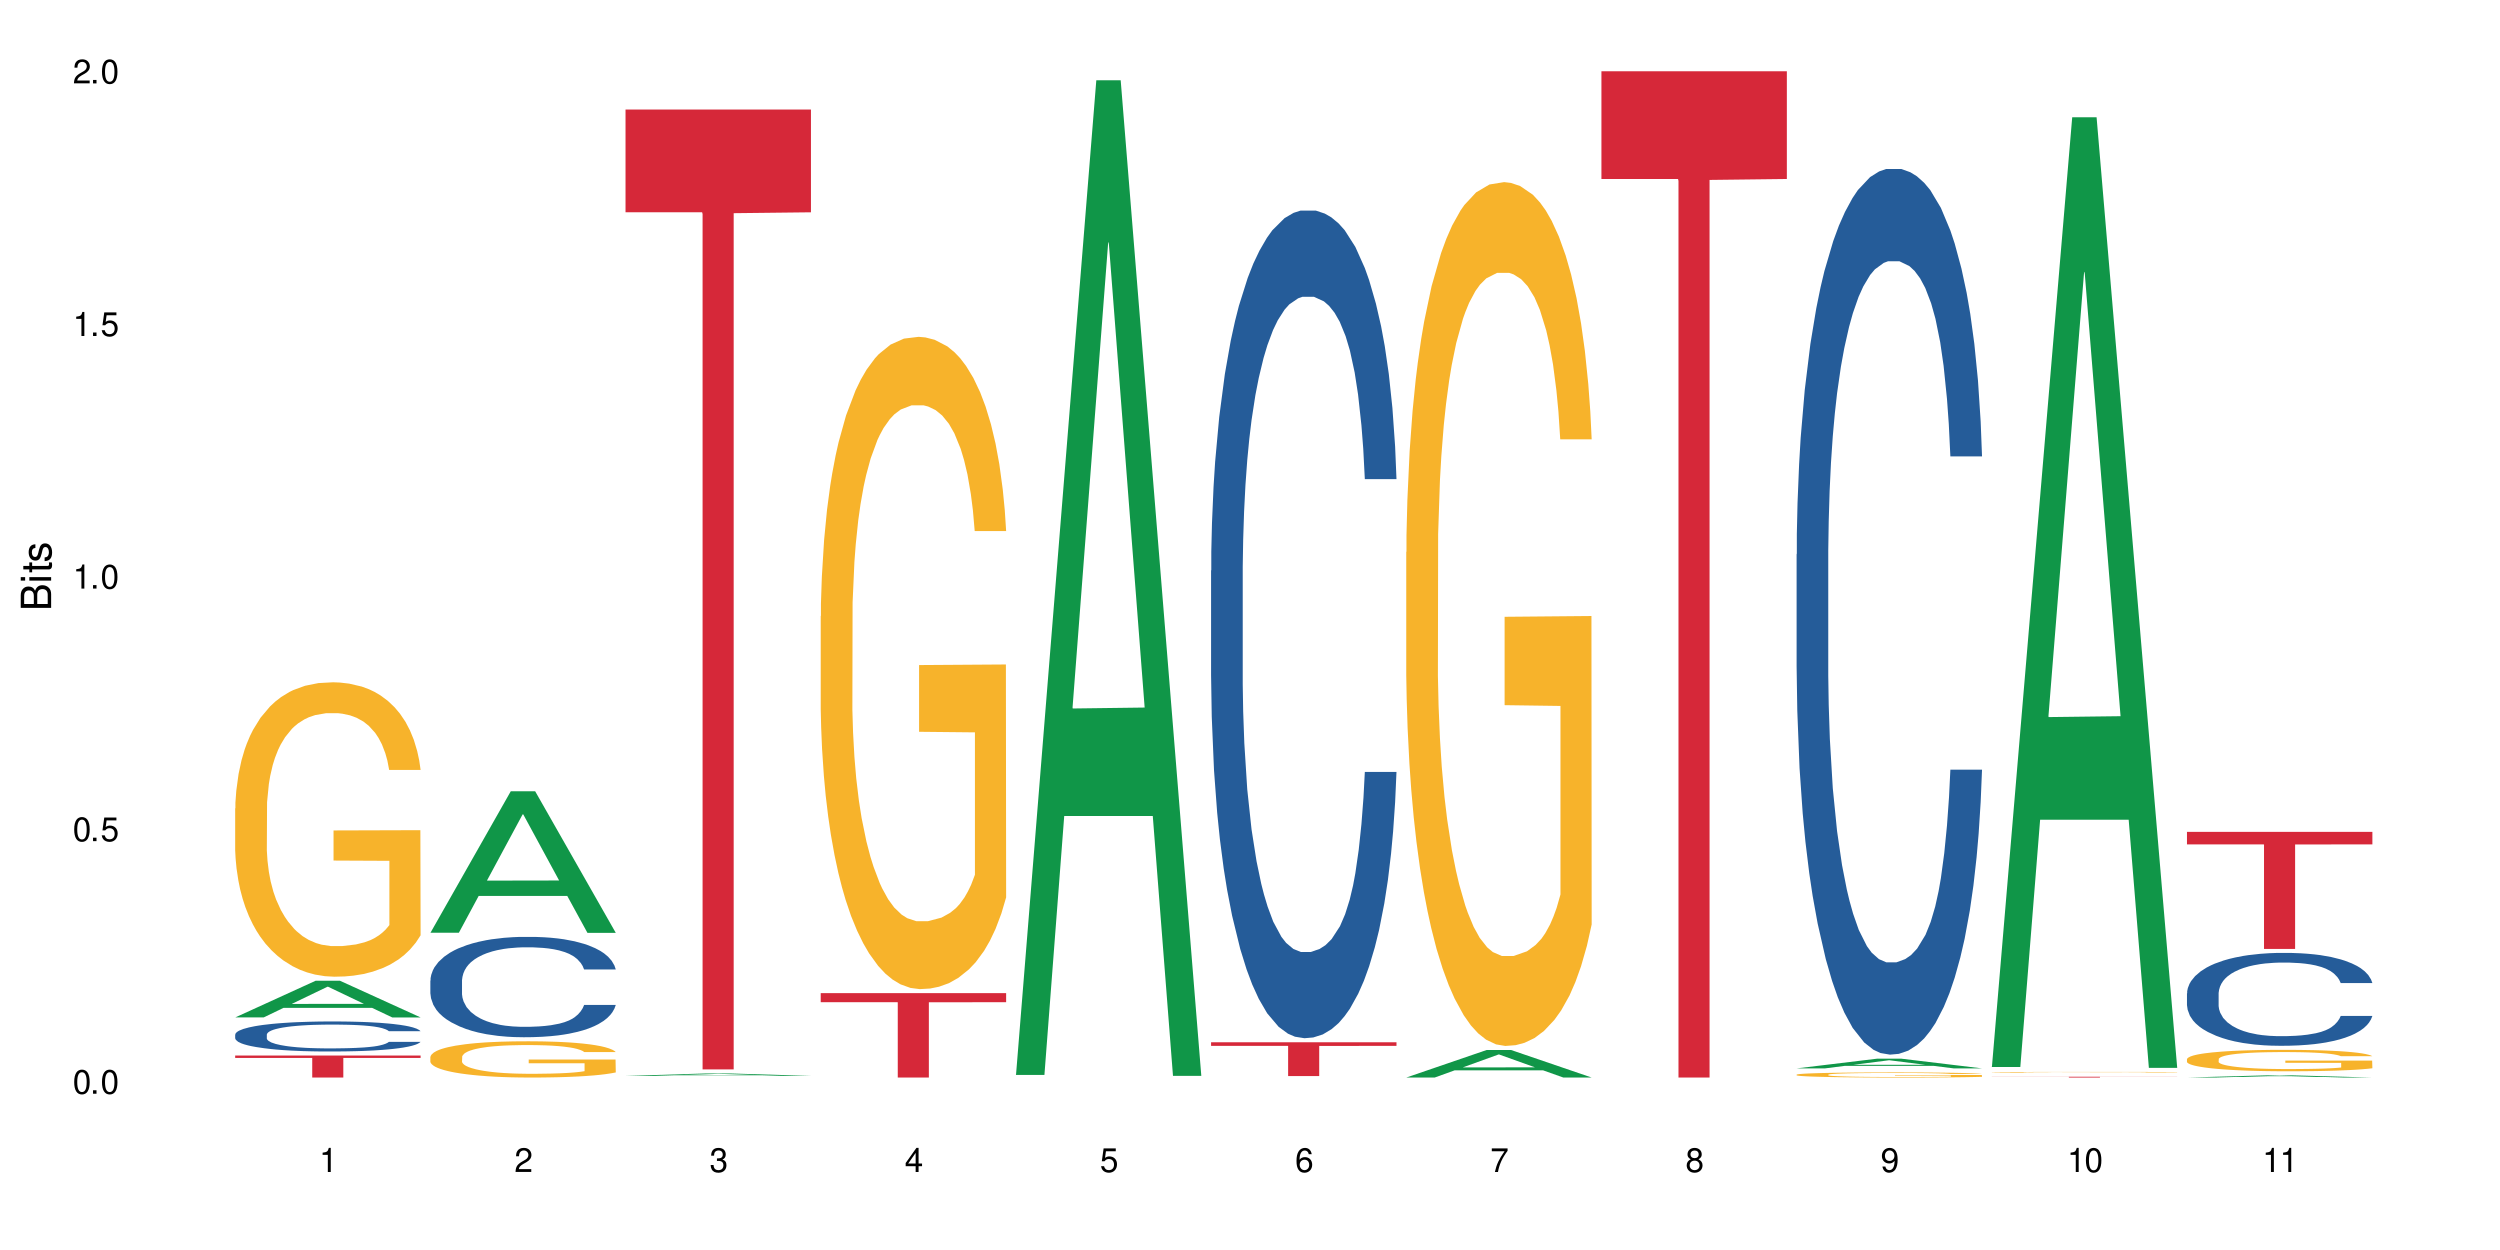 <?xml version="1.0" encoding="UTF-8"?>
<svg xmlns="http://www.w3.org/2000/svg" xmlns:xlink="http://www.w3.org/1999/xlink" width="720" height="360" viewBox="0 0 720 360">
<defs>
<g>
<g id="glyph-0-0">
</g>
<g id="glyph-0-1">
<path d="M 2.641 -6.938 C 2 -6.938 1.422 -6.656 1.078 -6.172 C 0.641 -5.562 0.406 -4.641 0.406 -3.359 C 0.406 -1.016 1.188 0.219 2.641 0.219 C 4.078 0.219 4.859 -1.016 4.859 -3.297 C 4.859 -4.641 4.656 -5.547 4.203 -6.172 C 3.844 -6.656 3.281 -6.938 2.641 -6.938 Z M 2.641 -6.188 C 3.547 -6.188 4 -5.25 4 -3.375 C 4 -1.406 3.562 -0.484 2.625 -0.484 C 1.734 -0.484 1.281 -1.438 1.281 -3.344 C 1.281 -5.25 1.734 -6.188 2.641 -6.188 Z M 2.641 -6.188 "/>
</g>
<g id="glyph-0-2">
<path d="M 1.828 -1 L 0.828 -1 L 0.828 0 L 1.828 0 Z M 1.828 -1 "/>
</g>
<g id="glyph-0-3">
<path d="M 4.562 -6.797 L 1.062 -6.797 L 0.547 -3.094 L 1.328 -3.094 C 1.719 -3.562 2.047 -3.734 2.578 -3.734 C 3.484 -3.734 4.062 -3.109 4.062 -2.094 C 4.062 -1.125 3.484 -0.531 2.578 -0.531 C 1.828 -0.531 1.375 -0.906 1.188 -1.672 L 0.328 -1.672 C 0.453 -1.109 0.547 -0.844 0.75 -0.594 C 1.125 -0.078 1.828 0.219 2.594 0.219 C 3.969 0.219 4.922 -0.781 4.922 -2.219 C 4.922 -3.562 4.031 -4.484 2.719 -4.484 C 2.25 -4.484 1.859 -4.359 1.469 -4.062 L 1.734 -5.969 L 4.562 -5.969 Z M 4.562 -6.797 "/>
</g>
<g id="glyph-0-4">
<path d="M 2.484 -4.938 L 2.484 0 L 3.328 0 L 3.328 -6.938 L 2.766 -6.938 C 2.469 -5.875 2.281 -5.734 0.984 -5.562 L 0.984 -4.938 Z M 2.484 -4.938 "/>
</g>
<g id="glyph-0-5">
<path d="M 4.859 -0.828 L 1.281 -0.828 C 1.359 -1.406 1.672 -1.781 2.5 -2.281 L 3.469 -2.828 C 4.406 -3.344 4.906 -4.062 4.906 -4.906 C 4.906 -5.484 4.672 -6.031 4.266 -6.406 C 3.859 -6.766 3.375 -6.938 2.719 -6.938 C 1.859 -6.938 1.219 -6.625 0.844 -6.031 C 0.609 -5.672 0.5 -5.234 0.484 -4.531 L 1.328 -4.531 C 1.359 -5.016 1.406 -5.281 1.531 -5.516 C 1.75 -5.938 2.188 -6.203 2.703 -6.203 C 3.469 -6.203 4.031 -5.641 4.031 -4.891 C 4.031 -4.344 3.719 -3.859 3.125 -3.516 L 2.234 -3 C 0.812 -2.172 0.406 -1.531 0.328 -0.016 L 4.859 -0.016 Z M 4.859 -0.828 "/>
</g>
<g id="glyph-0-6">
<path d="M 2.125 -3.188 L 2.578 -3.188 C 3.5 -3.188 3.984 -2.766 3.984 -1.922 C 3.984 -1.062 3.469 -0.531 2.594 -0.531 C 1.656 -0.531 1.203 -1 1.156 -2.016 L 0.312 -2.016 C 0.344 -1.453 0.438 -1.094 0.609 -0.781 C 0.953 -0.109 1.625 0.219 2.547 0.219 C 3.953 0.219 4.859 -0.625 4.859 -1.938 C 4.859 -2.828 4.516 -3.297 3.703 -3.594 C 4.344 -3.844 4.656 -4.328 4.656 -5.031 C 4.656 -6.219 3.875 -6.938 2.578 -6.938 C 1.203 -6.938 0.484 -6.172 0.453 -4.703 L 1.297 -4.703 C 1.312 -5.125 1.344 -5.359 1.453 -5.578 C 1.641 -5.969 2.062 -6.203 2.594 -6.203 C 3.344 -6.203 3.797 -5.75 3.797 -5 C 3.797 -4.516 3.609 -4.219 3.25 -4.047 C 3.016 -3.953 2.703 -3.922 2.125 -3.906 Z M 2.125 -3.188 "/>
</g>
<g id="glyph-0-7">
<path d="M 3.141 -1.672 L 3.141 0 L 3.984 0 L 3.984 -1.672 L 4.984 -1.672 L 4.984 -2.438 L 3.984 -2.438 L 3.984 -6.938 L 3.359 -6.938 L 0.266 -2.578 L 0.266 -1.672 Z M 3.141 -2.438 L 1 -2.438 L 3.141 -5.5 Z M 3.141 -2.438 "/>
</g>
<g id="glyph-0-8">
<path d="M 4.781 -5.125 C 4.609 -6.266 3.891 -6.938 2.844 -6.938 C 2.094 -6.938 1.422 -6.578 1.031 -5.953 C 0.594 -5.266 0.406 -4.422 0.406 -3.172 C 0.406 -2 0.578 -1.25 0.984 -0.641 C 1.359 -0.078 1.953 0.219 2.703 0.219 C 3.984 0.219 4.922 -0.75 4.922 -2.094 C 4.922 -3.375 4.062 -4.281 2.844 -4.281 C 2.172 -4.281 1.641 -4.031 1.281 -3.516 C 1.281 -5.234 1.828 -6.188 2.797 -6.188 C 3.391 -6.188 3.797 -5.797 3.938 -5.125 Z M 2.734 -3.531 C 3.547 -3.531 4.062 -2.953 4.062 -2.031 C 4.062 -1.156 3.484 -0.531 2.703 -0.531 C 1.922 -0.531 1.328 -1.188 1.328 -2.078 C 1.328 -2.938 1.906 -3.531 2.734 -3.531 Z M 2.734 -3.531 "/>
</g>
<g id="glyph-0-9">
<path d="M 4.984 -6.797 L 0.438 -6.797 L 0.438 -5.969 L 4.109 -5.969 C 2.5 -3.656 1.828 -2.234 1.328 0 L 2.219 0 C 2.594 -2.172 3.453 -4.047 4.984 -6.094 Z M 4.984 -6.797 "/>
</g>
<g id="glyph-0-10">
<path d="M 3.75 -3.656 C 4.469 -4.094 4.688 -4.438 4.688 -5.078 C 4.688 -6.172 3.844 -6.938 2.641 -6.938 C 1.438 -6.938 0.594 -6.172 0.594 -5.094 C 0.594 -4.438 0.812 -4.094 1.516 -3.656 C 0.734 -3.266 0.359 -2.703 0.359 -1.922 C 0.359 -0.656 1.281 0.219 2.641 0.219 C 3.984 0.219 4.922 -0.656 4.922 -1.922 C 4.922 -2.703 4.531 -3.266 3.75 -3.656 Z M 2.641 -6.188 C 3.359 -6.188 3.812 -5.75 3.812 -5.062 C 3.812 -4.406 3.344 -3.984 2.641 -3.984 C 1.922 -3.984 1.453 -4.406 1.453 -5.078 C 1.453 -5.75 1.922 -6.188 2.641 -6.188 Z M 2.641 -3.266 C 3.484 -3.266 4.062 -2.719 4.062 -1.906 C 4.062 -1.078 3.484 -0.531 2.625 -0.531 C 1.797 -0.531 1.219 -1.094 1.219 -1.906 C 1.219 -2.719 1.781 -3.266 2.641 -3.266 Z M 2.641 -3.266 "/>
</g>
<g id="glyph-0-11">
<path d="M 0.516 -1.578 C 0.672 -0.453 1.406 0.219 2.438 0.219 C 3.188 0.219 3.859 -0.141 4.266 -0.766 C 4.688 -1.453 4.891 -2.297 4.891 -3.547 C 4.891 -4.719 4.703 -5.453 4.312 -6.078 C 3.938 -6.641 3.344 -6.938 2.594 -6.938 C 1.297 -6.938 0.359 -5.969 0.359 -4.625 C 0.359 -3.344 1.234 -2.453 2.453 -2.453 C 3.094 -2.453 3.578 -2.672 4.016 -3.203 C 4 -1.484 3.469 -0.531 2.5 -0.531 C 1.906 -0.531 1.484 -0.906 1.359 -1.578 Z M 2.578 -6.203 C 3.375 -6.203 3.969 -5.531 3.969 -4.641 C 3.969 -3.797 3.391 -3.188 2.547 -3.188 C 1.734 -3.188 1.234 -3.766 1.234 -4.688 C 1.234 -5.562 1.797 -6.203 2.578 -6.203 Z M 2.578 -6.203 "/>
</g>
<g id="glyph-1-0">
</g>
<g id="glyph-1-1">
<path d="M 0 -0.953 L 0 -4.891 C 0 -5.719 -0.234 -6.344 -0.734 -6.797 C -1.188 -7.234 -1.812 -7.469 -2.5 -7.469 C -3.547 -7.469 -4.188 -7 -4.625 -5.875 C -4.984 -6.688 -5.625 -7.094 -6.531 -7.094 C -7.172 -7.094 -7.734 -6.859 -8.141 -6.391 C -8.562 -5.922 -8.75 -5.344 -8.75 -4.5 L -8.75 -0.953 Z M -4.984 -2.062 L -7.766 -2.062 L -7.766 -4.219 C -7.766 -4.844 -7.688 -5.203 -7.453 -5.5 C -7.219 -5.812 -6.859 -5.969 -6.375 -5.969 C -5.891 -5.969 -5.531 -5.812 -5.297 -5.5 C -5.062 -5.203 -4.984 -4.844 -4.984 -4.219 Z M -0.984 -2.062 L -4 -2.062 L -4 -4.781 C -4 -5.766 -3.438 -6.359 -2.484 -6.359 C -1.547 -6.359 -0.984 -5.766 -0.984 -4.781 Z M -0.984 -2.062 "/>
</g>
<g id="glyph-1-2">
<path d="M -6.281 -1.797 L -6.281 -0.797 L 0 -0.797 L 0 -1.797 Z M -8.75 -1.797 L -8.75 -0.797 L -7.484 -0.797 L -7.484 -1.797 Z M -8.75 -1.797 "/>
</g>
<g id="glyph-1-3">
<path d="M -6.281 -3.047 L -6.281 -2.016 L -8.016 -2.016 L -8.016 -1.016 L -6.281 -1.016 L -6.281 -0.172 L -5.469 -0.172 L -5.469 -1.016 L -0.719 -1.016 C -0.078 -1.016 0.281 -1.453 0.281 -2.234 C 0.281 -2.5 0.25 -2.719 0.188 -3.047 L -0.641 -3.047 C -0.609 -2.906 -0.594 -2.766 -0.594 -2.562 C -0.594 -2.141 -0.719 -2.016 -1.156 -2.016 L -5.469 -2.016 L -5.469 -3.047 Z M -6.281 -3.047 "/>
</g>
<g id="glyph-1-4">
<path d="M -4.531 -5.25 C -5.766 -5.25 -6.469 -4.422 -6.469 -2.969 C -6.469 -1.516 -5.719 -0.562 -4.547 -0.562 C -3.562 -0.562 -3.094 -1.062 -2.734 -2.562 L -2.516 -3.484 C -2.344 -4.188 -2.094 -4.469 -1.641 -4.469 C -1.047 -4.469 -0.641 -3.875 -0.641 -3 C -0.641 -2.453 -0.797 -2 -1.062 -1.75 C -1.25 -1.594 -1.422 -1.531 -1.875 -1.469 L -1.875 -0.406 C -0.422 -0.453 0.281 -1.266 0.281 -2.922 C 0.281 -4.5 -0.5 -5.516 -1.719 -5.516 C -2.656 -5.516 -3.172 -4.984 -3.469 -3.734 L -3.703 -2.766 C -3.891 -1.953 -4.156 -1.609 -4.594 -1.609 C -5.188 -1.609 -5.547 -2.125 -5.547 -2.938 C -5.547 -3.75 -5.203 -4.172 -4.531 -4.203 Z M -4.531 -5.25 "/>
</g>
</g>
</defs>
<rect x="-72" y="-36" width="864" height="432" fill="rgb(100%, 100%, 100%)" fill-opacity="1"/>
<path fill-rule="nonzero" fill="rgb(6.275%, 58.824%, 28.235%)" fill-opacity="1" d="M 67.73 293.016 L 67.789 293.004 L 90.895 282.457 L 97.91 282.457 L 121.133 293.023 L 112.973 293.023 L 107.152 290.266 L 81.652 290.266 L 75.945 293.016 L 67.73 293.016 L 84.105 289.125 L 104.816 289.117 L 94.488 284.184 L 94.375 284.176 L 94.262 284.203 L 84.047 289.117 L 84.105 289.125 Z M 67.73 293.016 "/>
<path fill-rule="nonzero" fill="rgb(14.51%, 36.078%, 60%)" fill-opacity="1" d="M 67.73 297.949 L 67.797 297.941 L 67.797 297.754 L 67.992 297.453 L 68.449 297.074 L 68.902 296.812 L 70.074 296.344 L 71.703 295.895 L 73.398 295.547 L 74.633 295.344 L 75.742 295.184 L 78.281 294.891 L 79.91 294.742 L 81.668 294.609 L 83.816 294.473 L 85.379 294.395 L 88.895 294.27 L 91.5 294.211 L 93.52 294.188 L 97.883 294.188 L 100.488 294.219 L 102.375 294.262 L 104.461 294.324 L 106.219 294.395 L 109.281 294.566 L 112.016 294.789 L 113.254 294.914 L 115.207 295.16 L 116.703 295.398 L 117.746 295.602 L 118.918 295.895 L 119.961 296.25 L 120.742 296.652 L 121.133 296.992 L 112.016 296.992 L 111.559 296.676 L 111.039 296.434 L 110.062 296.109 L 109.086 295.879 L 107.715 295.648 L 106.48 295.5 L 104.785 295.352 L 103.289 295.254 L 101.727 295.184 L 100.227 295.137 L 97.363 295.09 L 94.039 295.09 L 92.805 295.105 L 90.262 295.168 L 88.895 295.223 L 86.941 295.336 L 85.574 295.438 L 83.945 295.594 L 82.84 295.73 L 81.473 295.934 L 80.496 296.117 L 79.387 296.379 L 78.738 296.574 L 78.152 296.797 L 77.629 297.059 L 77.238 297.332 L 76.977 297.625 L 76.848 297.91 L 76.848 299.133 L 76.977 299.418 L 77.305 299.75 L 78.152 300.234 L 79.387 300.652 L 80.82 300.984 L 82.188 301.219 L 82.969 301.332 L 84.012 301.457 L 85.641 301.617 L 87.984 301.773 L 89.352 301.836 L 91.438 301.898 L 93.586 301.934 L 96.449 301.934 L 98.988 301.898 L 100.684 301.859 L 102.441 301.797 L 104.852 301.664 L 106.348 301.535 L 107.652 301.387 L 108.629 301.238 L 109.281 301.109 L 110.258 300.863 L 111.039 300.598 L 111.625 300.32 L 112.016 300.051 L 121.133 300.051 L 120.742 300.367 L 120.156 300.676 L 119.57 300.906 L 118.656 301.18 L 117.613 301.426 L 116.117 301.703 L 114.879 301.883 L 113.254 302.082 L 111.754 302.23 L 110.125 302.367 L 107.715 302.523 L 106.152 302.602 L 104.461 302.676 L 102.441 302.738 L 99.902 302.793 L 97.168 302.824 L 94.625 302.832 L 91.891 302.816 L 89.871 302.785 L 87.203 302.715 L 83.883 302.57 L 81.473 302.422 L 79.582 302.273 L 77.957 302.113 L 76.133 301.898 L 73.789 301.551 L 72.355 301.285 L 71.379 301.062 L 70.27 300.754 L 69.488 300.477 L 68.578 300.035 L 67.926 299.473 L 67.73 299.039 Z M 67.73 297.949 "/>
<path fill-rule="nonzero" fill="rgb(96.863%, 70.196%, 16.863%)" fill-opacity="1" d="M 67.73 232.816 L 67.797 232.738 L 67.797 231.191 L 68.055 227.707 L 68.707 222.902 L 69.555 218.953 L 70.465 215.855 L 71.051 214.23 L 72.027 211.906 L 72.875 210.203 L 75.023 206.719 L 77.762 203.465 L 79.258 202.074 L 80.949 200.758 L 83.359 199.285 L 84.469 198.742 L 87.855 197.504 L 91.695 196.73 L 95.93 196.496 L 97.883 196.574 L 100.555 196.883 L 104.199 197.734 L 106.285 198.512 L 107.91 199.285 L 109.605 200.293 L 111.688 201.84 L 113.645 203.699 L 115.207 205.559 L 116.77 207.879 L 118.07 210.359 L 119.18 213.07 L 120.156 216.32 L 120.742 219.031 L 121.133 221.742 L 112.078 221.742 L 111.559 219.031 L 110.973 216.941 L 109.996 214.387 L 109.02 212.527 L 108.043 211.055 L 106.219 209.043 L 104.656 207.805 L 102.703 206.719 L 100.812 206.023 L 98.664 205.559 L 97.363 205.402 L 93.91 205.402 L 90.785 205.945 L 88.961 206.562 L 87.66 207.184 L 85.836 208.344 L 84.727 209.273 L 84.078 209.895 L 82.125 212.293 L 80.82 214.461 L 80.105 215.934 L 79.191 218.258 L 78.543 220.348 L 77.824 223.445 L 77.434 225.77 L 76.914 231.035 L 76.848 244.973 L 77.043 247.918 L 77.434 251.094 L 77.957 253.879 L 78.738 256.824 L 79.52 259.07 L 80.887 262.09 L 82.059 264.102 L 82.969 265.418 L 84.727 267.508 L 85.445 268.207 L 87.137 269.602 L 88.895 270.684 L 91.047 271.613 L 92.672 272.078 L 95.277 272.465 L 98.598 272.465 L 102.508 272 L 104.98 271.383 L 106.676 270.762 L 107.781 270.219 L 109.148 269.367 L 110.125 268.594 L 111.039 267.742 L 112.145 266.426 L 112.145 247.918 L 96.059 247.84 L 96.059 239.168 L 121.066 239.09 L 121.133 269.367 L 119.766 271.461 L 118.07 273.473 L 116.441 275.02 L 114.75 276.336 L 112.34 277.809 L 110.387 278.738 L 107.391 279.824 L 104.656 280.52 L 101.789 280.984 L 99.25 281.215 L 96.254 281.293 L 93.586 281.141 L 90.719 280.676 L 88.441 280.055 L 86.355 279.281 L 84.273 278.273 L 81.668 276.648 L 79.973 275.332 L 78.215 273.703 L 76.457 271.77 L 74.895 269.68 L 73.852 268.051 L 72.812 266.191 L 71.703 263.871 L 70.66 261.238 L 69.879 258.836 L 69.164 256.125 L 68.645 253.57 L 68.121 250.086 L 67.859 247.297 L 67.73 244.898 Z M 67.73 232.816 "/>
<path fill-rule="nonzero" fill="rgb(83.922%, 15.686%, 22.353%)" fill-opacity="1" d="M 67.73 303.996 L 121.133 303.996 L 121.133 304.676 L 98.875 304.68 L 98.875 310.332 L 89.922 310.332 L 89.922 304.688 L 89.793 304.676 L 67.73 304.676 Z M 67.73 303.996 "/>
<path fill-rule="nonzero" fill="rgb(6.275%, 58.824%, 28.235%)" fill-opacity="1" d="M 123.941 268.629 L 124 268.59 L 147.105 227.883 L 154.125 227.883 L 177.344 268.664 L 169.184 268.664 L 163.367 258.02 L 137.863 258.02 L 132.156 268.629 L 123.941 268.629 L 140.316 253.617 L 161.027 253.578 L 150.699 234.547 L 150.586 234.508 L 150.473 234.621 L 140.258 253.578 L 140.316 253.617 Z M 123.941 268.629 "/>
<path fill-rule="nonzero" fill="rgb(14.51%, 36.078%, 60%)" fill-opacity="1" d="M 123.941 282.402 L 124.008 282.375 L 124.008 281.742 L 124.203 280.738 L 124.66 279.473 L 125.113 278.598 L 126.285 277.039 L 127.914 275.535 L 129.609 274.371 L 130.844 273.688 L 131.953 273.156 L 134.492 272.18 L 136.121 271.68 L 137.879 271.23 L 140.027 270.781 L 141.59 270.516 L 145.109 270.094 L 147.711 269.91 L 149.73 269.828 L 154.094 269.828 L 156.699 269.934 L 158.59 270.066 L 160.672 270.277 L 162.43 270.516 L 165.492 271.098 L 168.227 271.836 L 169.465 272.258 L 171.418 273.078 L 172.914 273.871 L 173.957 274.559 L 175.129 275.535 L 176.172 276.723 L 176.953 278.07 L 177.344 279.207 L 168.227 279.207 L 167.77 278.148 L 167.25 277.332 L 166.273 276.25 L 165.297 275.48 L 163.93 274.715 L 162.691 274.215 L 160.996 273.711 L 159.5 273.395 L 157.938 273.156 L 156.438 273 L 153.574 272.84 L 150.254 272.84 L 149.016 272.895 L 146.477 273.105 L 145.109 273.289 L 143.152 273.66 L 141.785 274.004 L 140.156 274.531 L 139.051 274.98 L 137.684 275.668 L 136.707 276.273 L 135.598 277.145 L 134.949 277.809 L 134.363 278.547 L 133.84 279.418 L 133.449 280.344 L 133.191 281.32 L 133.059 282.27 L 133.059 286.363 L 133.191 287.316 L 133.516 288.426 L 134.363 290.035 L 135.598 291.438 L 137.031 292.547 L 138.398 293.34 L 139.18 293.707 L 140.223 294.133 L 141.852 294.66 L 144.195 295.188 L 145.562 295.398 L 147.648 295.609 L 149.797 295.715 L 152.66 295.715 L 155.203 295.609 L 156.895 295.477 L 158.652 295.266 L 161.062 294.816 L 162.559 294.395 L 163.863 293.895 L 164.84 293.391 L 165.492 292.969 L 166.469 292.148 L 167.25 291.25 L 167.836 290.328 L 168.227 289.43 L 177.344 289.43 L 176.953 290.484 L 176.367 291.516 L 175.781 292.281 L 174.867 293.207 L 173.828 294.027 L 172.328 294.949 L 171.09 295.559 L 169.465 296.219 L 167.965 296.719 L 166.336 297.168 L 163.93 297.695 L 162.363 297.961 L 160.672 298.199 L 158.652 298.41 L 156.113 298.594 L 153.379 298.699 L 150.84 298.727 L 148.102 298.676 L 146.086 298.57 L 143.414 298.332 L 140.094 297.855 L 137.684 297.355 L 135.793 296.852 L 134.168 296.324 L 132.344 295.609 L 130 294.449 L 128.566 293.551 L 127.59 292.809 L 126.48 291.781 L 125.699 290.855 L 124.789 289.375 L 124.137 287.5 L 123.941 286.047 Z M 123.941 282.402 "/>
<path fill-rule="nonzero" fill="rgb(96.863%, 70.196%, 16.863%)" fill-opacity="1" d="M 123.941 304.363 L 124.008 304.355 L 124.008 304.164 L 124.27 303.734 L 124.918 303.145 L 125.766 302.656 L 126.676 302.273 L 127.266 302.074 L 128.242 301.789 L 129.086 301.578 L 131.234 301.148 L 133.973 300.75 L 135.469 300.578 L 137.164 300.414 L 139.57 300.234 L 140.68 300.168 L 144.066 300.016 L 147.906 299.918 L 152.141 299.891 L 154.094 299.902 L 156.766 299.938 L 160.41 300.043 L 162.496 300.141 L 164.125 300.234 L 165.816 300.359 L 167.902 300.551 L 169.855 300.777 L 171.418 301.008 L 172.98 301.293 L 174.281 301.598 L 175.391 301.934 L 176.367 302.332 L 176.953 302.664 L 177.344 303 L 168.293 303 L 167.77 302.664 L 167.184 302.41 L 166.207 302.094 L 165.23 301.863 L 164.254 301.684 L 162.43 301.438 L 160.867 301.285 L 158.914 301.148 L 157.023 301.062 L 154.875 301.008 L 153.574 300.988 L 150.121 300.988 L 146.996 301.055 L 145.172 301.129 L 143.871 301.207 L 142.047 301.352 L 140.941 301.465 L 140.289 301.539 L 138.336 301.836 L 137.031 302.102 L 136.316 302.285 L 135.402 302.57 L 134.754 302.828 L 134.035 303.211 L 133.645 303.496 L 133.125 304.145 L 133.059 305.859 L 133.254 306.223 L 133.645 306.613 L 134.168 306.957 L 134.949 307.32 L 135.73 307.598 L 137.098 307.969 L 138.27 308.215 L 139.18 308.379 L 140.941 308.637 L 141.656 308.723 L 143.348 308.895 L 145.109 309.027 L 147.258 309.141 L 148.883 309.199 L 151.488 309.246 L 154.812 309.246 L 158.719 309.188 L 161.191 309.113 L 162.887 309.035 L 163.992 308.969 L 165.359 308.863 L 166.336 308.77 L 167.25 308.664 L 168.355 308.5 L 168.355 306.223 L 152.27 306.215 L 152.27 305.145 L 177.277 305.137 L 177.344 308.863 L 175.977 309.121 L 174.281 309.371 L 172.656 309.559 L 170.961 309.723 L 168.551 309.902 L 166.598 310.02 L 163.602 310.152 L 160.867 310.238 L 158 310.293 L 155.461 310.324 L 152.465 310.332 L 149.797 310.312 L 146.93 310.258 L 144.652 310.18 L 142.566 310.086 L 140.484 309.961 L 137.879 309.762 L 136.188 309.598 L 134.426 309.398 L 132.668 309.16 L 131.105 308.902 L 130.062 308.703 L 129.023 308.473 L 127.914 308.188 L 126.871 307.863 L 126.09 307.566 L 125.375 307.234 L 124.855 306.918 L 124.332 306.488 L 124.074 306.145 L 123.941 305.852 Z M 123.941 304.363 "/>
<path fill-rule="nonzero" fill="rgb(6.275%, 58.824%, 28.235%)" fill-opacity="1" d="M 180.152 309.863 L 180.211 309.863 L 203.316 309.156 L 210.336 309.156 L 233.555 309.863 L 225.395 309.863 L 219.578 309.68 L 194.074 309.68 L 188.371 309.863 L 180.152 309.863 L 196.527 309.602 L 217.238 309.602 L 206.91 309.27 L 206.797 309.27 L 206.684 309.273 L 196.473 309.602 L 196.527 309.602 Z M 180.152 309.863 "/>
<path fill-rule="nonzero" fill="rgb(83.922%, 15.686%, 22.353%)" fill-opacity="1" d="M 180.152 31.547 L 233.555 31.547 L 233.555 61.141 L 211.301 61.398 L 211.301 307.992 L 202.344 307.992 L 202.344 61.656 L 202.215 61.141 L 180.152 61.141 Z M 180.152 31.547 "/>
<path fill-rule="nonzero" fill="rgb(96.863%, 70.196%, 16.863%)" fill-opacity="1" d="M 236.367 177.469 L 236.43 177.297 L 236.43 173.867 L 236.691 166.145 L 237.344 155.508 L 238.188 146.762 L 239.102 139.898 L 239.688 136.293 L 240.664 131.148 L 241.512 127.375 L 243.66 119.652 L 246.395 112.449 L 247.891 109.359 L 249.586 106.441 L 251.996 103.184 L 253.102 101.98 L 256.488 99.238 L 260.332 97.523 L 264.562 97.008 L 266.516 97.18 L 269.188 97.863 L 272.836 99.754 L 274.918 101.469 L 276.547 103.184 L 278.238 105.414 L 280.324 108.844 L 282.277 112.961 L 283.84 117.078 L 285.402 122.227 L 286.707 127.715 L 287.812 133.723 L 288.789 140.926 L 289.375 146.93 L 289.766 152.938 L 280.715 152.938 L 280.191 146.93 L 279.605 142.301 L 278.629 136.637 L 277.652 132.52 L 276.676 129.262 L 274.852 124.801 L 273.289 122.055 L 271.336 119.652 L 269.449 118.109 L 267.301 117.078 L 265.996 116.738 L 262.543 116.738 L 259.418 117.938 L 257.594 119.309 L 256.293 120.684 L 254.469 123.258 L 253.363 125.316 L 252.711 126.688 L 250.758 132.004 L 249.457 136.809 L 248.738 140.07 L 247.828 145.215 L 247.176 149.848 L 246.461 156.711 L 246.07 161.855 L 245.547 173.523 L 245.484 204.402 L 245.68 210.922 L 246.07 217.957 L 246.59 224.133 L 247.371 230.652 L 248.152 235.629 L 249.52 242.32 L 250.691 246.781 L 251.605 249.695 L 253.363 254.328 L 254.078 255.871 L 255.773 258.961 L 257.531 261.363 L 259.68 263.422 L 261.309 264.449 L 263.914 265.309 L 267.234 265.309 L 271.141 264.277 L 273.617 262.906 L 275.309 261.535 L 276.418 260.332 L 277.785 258.445 L 278.762 256.73 L 279.672 254.844 L 280.781 251.926 L 280.781 210.922 L 264.695 210.754 L 264.695 191.539 L 289.699 191.367 L 289.766 258.445 L 288.398 263.078 L 286.707 267.539 L 285.078 270.969 L 283.383 273.887 L 280.977 277.145 L 279.02 279.203 L 276.023 281.605 L 273.289 283.152 L 270.426 284.18 L 267.887 284.695 L 264.891 284.867 L 262.219 284.523 L 259.355 283.492 L 257.074 282.121 L 254.992 280.406 L 252.906 278.176 L 250.301 274.574 L 248.609 271.656 L 246.852 268.055 L 245.094 263.766 L 243.527 259.133 L 242.488 255.531 L 241.445 251.41 L 240.34 246.266 L 239.297 240.434 L 238.516 235.113 L 237.797 229.109 L 237.277 223.449 L 236.758 215.727 L 236.496 209.551 L 236.367 204.234 Z M 236.367 177.469 "/>
<path fill-rule="nonzero" fill="rgb(83.922%, 15.686%, 22.353%)" fill-opacity="1" d="M 236.367 286.031 L 289.766 286.031 L 289.766 288.633 L 267.512 288.656 L 267.512 310.332 L 258.555 310.332 L 258.555 288.676 L 258.426 288.633 L 236.367 288.633 Z M 236.367 286.031 "/>
<path fill-rule="nonzero" fill="rgb(6.275%, 58.824%, 28.235%)" fill-opacity="1" d="M 292.578 309.582 L 292.633 309.312 L 315.738 23.121 L 322.758 23.121 L 345.977 309.852 L 337.82 309.852 L 332 235.004 L 306.496 235.004 L 300.793 309.582 L 292.578 309.582 L 308.949 204.043 L 329.66 203.773 L 319.336 69.965 L 319.219 69.699 L 319.105 70.504 L 308.895 203.773 L 308.949 204.043 Z M 292.578 309.582 "/>
<path fill-rule="nonzero" fill="rgb(14.51%, 36.078%, 60%)" fill-opacity="1" d="M 348.789 164.355 L 348.852 164.137 L 348.852 158.906 L 349.051 150.629 L 349.504 140.172 L 349.961 132.98 L 351.133 120.125 L 352.762 107.707 L 354.453 98.117 L 355.691 92.453 L 356.797 88.098 L 359.34 80.035 L 360.965 75.895 L 362.727 72.191 L 364.875 68.488 L 366.438 66.309 L 369.953 62.82 L 372.559 61.297 L 374.578 60.645 L 378.941 60.645 L 381.547 61.516 L 383.434 62.605 L 385.52 64.348 L 387.277 66.309 L 390.336 71.102 L 393.07 77.203 L 394.309 80.688 L 396.262 87.441 L 397.762 93.98 L 398.805 99.645 L 399.977 107.707 L 401.016 117.512 L 401.797 128.621 L 402.188 137.992 L 393.07 137.992 L 392.617 129.277 L 392.094 122.523 L 391.117 113.59 L 390.141 107.27 L 388.773 100.953 L 387.535 96.812 L 385.844 92.672 L 384.344 90.059 L 382.781 88.098 L 381.285 86.789 L 378.418 85.48 L 375.098 85.48 L 373.859 85.918 L 371.32 87.66 L 369.953 89.188 L 368 92.234 L 366.633 95.07 L 365.004 99.426 L 363.898 103.129 L 362.531 108.797 L 361.551 113.805 L 360.445 120.996 L 359.793 126.445 L 359.207 132.543 L 358.688 139.734 L 358.297 147.359 L 358.035 155.422 L 357.906 163.266 L 357.906 197.039 L 358.035 204.883 L 358.363 214.031 L 359.207 227.324 L 360.445 238.871 L 361.879 248.023 L 363.246 254.559 L 364.027 257.609 L 365.07 261.094 L 366.695 265.453 L 369.043 269.809 L 370.41 271.555 L 372.492 273.297 L 374.641 274.168 L 377.508 274.168 L 380.047 273.297 L 381.742 272.207 L 383.5 270.465 L 385.91 266.758 L 387.406 263.273 L 388.707 259.133 L 389.688 254.992 L 390.336 251.508 L 391.312 244.754 L 392.094 237.344 L 392.68 229.719 L 393.07 222.312 L 402.188 222.312 L 401.797 231.027 L 401.211 239.523 L 400.625 245.844 L 399.715 253.469 L 398.672 260.223 L 397.176 267.848 L 395.938 272.859 L 394.309 278.309 L 392.812 282.445 L 391.184 286.152 L 388.773 290.508 L 387.211 292.688 L 385.52 294.648 L 383.5 296.391 L 380.961 297.918 L 378.223 298.789 L 375.684 299.008 L 372.949 298.57 L 370.93 297.699 L 368.262 295.738 L 364.938 291.816 L 362.531 287.676 L 360.641 283.535 L 359.012 279.18 L 357.188 273.297 L 354.844 263.711 L 353.41 256.301 L 352.434 250.199 L 351.328 241.703 L 350.547 234.078 L 349.637 221.875 L 348.984 206.406 L 348.789 194.422 Z M 348.789 164.355 "/>
<path fill-rule="nonzero" fill="rgb(83.922%, 15.686%, 22.353%)" fill-opacity="1" d="M 348.789 300.172 L 402.188 300.172 L 402.188 301.215 L 379.934 301.223 L 379.934 309.914 L 370.98 309.914 L 370.98 301.23 L 370.848 301.215 L 348.789 301.215 Z M 348.789 300.172 "/>
<path fill-rule="nonzero" fill="rgb(6.275%, 58.824%, 28.235%)" fill-opacity="1" d="M 405 310.324 L 405.059 310.316 L 428.164 302.398 L 435.18 302.398 L 458.402 310.332 L 450.242 310.332 L 444.422 308.262 L 418.922 308.262 L 413.215 310.324 L 405 310.324 L 421.375 307.406 L 442.082 307.398 L 431.758 303.695 L 431.645 303.688 L 431.527 303.711 L 421.316 307.398 L 421.375 307.406 Z M 405 310.324 "/>
<path fill-rule="nonzero" fill="rgb(96.863%, 70.196%, 16.863%)" fill-opacity="1" d="M 405 159.008 L 405.066 158.781 L 405.066 154.238 L 405.324 144.012 L 405.977 129.926 L 406.824 118.34 L 407.734 109.25 L 408.32 104.48 L 409.297 97.664 L 410.145 92.664 L 412.293 82.441 L 415.027 72.898 L 416.527 68.809 L 418.219 64.945 L 420.629 60.629 L 421.738 59.039 L 425.121 55.406 L 428.965 53.133 L 433.199 52.449 L 435.152 52.68 L 437.82 53.586 L 441.469 56.086 L 443.551 58.359 L 445.18 60.629 L 446.875 63.582 L 448.957 68.129 L 450.91 73.582 L 452.473 79.035 L 454.039 85.848 L 455.34 93.121 L 456.445 101.07 L 457.426 110.613 L 458.012 118.566 L 458.402 126.52 L 449.348 126.52 L 448.828 118.566 L 448.242 112.434 L 447.266 104.934 L 446.289 99.48 L 445.312 95.164 L 443.488 89.258 L 441.926 85.621 L 439.973 82.441 L 438.082 80.398 L 435.934 79.035 L 434.629 78.578 L 431.18 78.578 L 428.055 80.168 L 426.23 81.988 L 424.926 83.805 L 423.105 87.211 L 421.996 89.938 L 421.348 91.758 L 419.391 98.801 L 418.09 105.16 L 417.375 109.477 L 416.461 116.293 L 415.809 122.43 L 415.094 131.516 L 414.703 138.332 L 414.184 153.781 L 414.117 194.68 L 414.312 203.312 L 414.703 212.629 L 415.223 220.805 L 416.004 229.441 L 416.785 236.027 L 418.156 244.891 L 419.328 250.797 L 420.238 254.66 L 421.996 260.793 L 422.715 262.84 L 424.406 266.93 L 426.164 270.109 L 428.312 272.836 L 429.941 274.199 L 432.547 275.336 L 435.867 275.336 L 439.777 273.973 L 442.25 272.152 L 443.945 270.336 L 445.051 268.746 L 446.418 266.246 L 447.395 263.977 L 448.309 261.477 L 449.414 257.613 L 449.414 203.312 L 433.328 203.086 L 433.328 177.637 L 458.336 177.41 L 458.402 266.246 L 457.031 272.383 L 455.34 278.289 L 453.711 282.832 L 452.02 286.695 L 449.609 291.012 L 447.656 293.738 L 444.66 296.918 L 441.926 298.965 L 439.059 300.328 L 436.52 301.008 L 433.523 301.234 L 430.855 300.781 L 427.988 299.418 L 425.707 297.602 L 423.625 295.328 L 421.543 292.375 L 418.938 287.602 L 417.242 283.742 L 415.484 278.969 L 413.727 273.289 L 412.164 267.156 L 411.121 262.383 L 410.078 256.93 L 408.973 250.117 L 407.93 242.391 L 407.148 235.348 L 406.434 227.395 L 405.91 219.898 L 405.391 209.672 L 405.129 201.496 L 405 194.453 Z M 405 159.008 "/>
<path fill-rule="nonzero" fill="rgb(83.922%, 15.686%, 22.353%)" fill-opacity="1" d="M 461.211 20.527 L 514.613 20.527 L 514.613 51.547 L 492.355 51.82 L 492.355 310.332 L 483.402 310.332 L 483.402 52.094 L 483.273 51.547 L 461.211 51.547 Z M 461.211 20.527 "/>
<path fill-rule="nonzero" fill="rgb(6.275%, 58.824%, 28.235%)" fill-opacity="1" d="M 517.422 307.691 L 517.48 307.691 L 540.586 304.902 L 547.602 304.902 L 570.824 307.695 L 562.664 307.695 L 556.848 306.965 L 531.344 306.965 L 525.637 307.691 L 517.422 307.691 L 533.797 306.664 L 554.508 306.664 L 544.18 305.359 L 544.066 305.355 L 543.953 305.363 L 533.738 306.664 L 533.797 306.664 Z M 517.422 307.691 "/>
<path fill-rule="nonzero" fill="rgb(14.51%, 36.078%, 60%)" fill-opacity="1" d="M 517.422 159.652 L 517.488 159.418 L 517.488 153.824 L 517.684 144.965 L 518.141 133.773 L 518.594 126.078 L 519.766 112.32 L 521.395 99.031 L 523.09 88.773 L 524.324 82.711 L 525.434 78.047 L 527.973 69.422 L 529.602 64.992 L 531.359 61.027 L 533.508 57.066 L 535.07 54.734 L 538.586 51.004 L 541.191 49.371 L 543.211 48.672 L 547.574 48.672 L 550.18 49.605 L 552.066 50.77 L 554.152 52.637 L 555.91 54.734 L 558.973 59.863 L 561.707 66.391 L 562.945 70.121 L 564.898 77.348 L 566.395 84.344 L 567.438 90.406 L 568.609 99.031 L 569.652 109.523 L 570.434 121.414 L 570.824 131.441 L 561.707 131.441 L 561.25 122.113 L 560.73 114.887 L 559.754 105.328 L 558.777 98.566 L 557.41 91.805 L 556.172 87.375 L 554.477 82.945 L 552.98 80.148 L 551.418 78.047 L 549.918 76.648 L 547.055 75.25 L 543.734 75.25 L 542.496 75.719 L 539.957 77.582 L 538.586 79.215 L 536.633 82.477 L 535.266 85.508 L 533.637 90.172 L 532.531 94.137 L 531.164 100.199 L 530.188 105.559 L 529.078 113.254 L 528.43 119.082 L 527.844 125.613 L 527.32 133.305 L 526.93 141.465 L 526.672 150.094 L 526.539 158.484 L 526.539 194.625 L 526.672 203.02 L 526.996 212.809 L 527.844 227.031 L 529.078 239.391 L 530.512 249.184 L 531.879 256.176 L 532.66 259.441 L 533.703 263.172 L 535.332 267.836 L 537.676 272.496 L 539.043 274.363 L 541.129 276.227 L 543.277 277.16 L 546.141 277.16 L 548.684 276.227 L 550.375 275.062 L 552.133 273.195 L 554.543 269.234 L 556.039 265.504 L 557.344 261.074 L 558.32 256.645 L 558.973 252.914 L 559.949 245.684 L 560.73 237.758 L 561.316 229.598 L 561.707 221.672 L 570.824 221.672 L 570.434 230.996 L 569.848 240.09 L 569.262 246.852 L 568.348 255.012 L 567.309 262.238 L 565.809 270.398 L 564.57 275.762 L 562.945 281.59 L 561.445 286.02 L 559.816 289.984 L 557.41 294.648 L 555.844 296.977 L 554.152 299.078 L 552.133 300.941 L 549.594 302.574 L 546.859 303.508 L 544.32 303.738 L 541.582 303.273 L 539.566 302.34 L 536.895 300.242 L 533.574 296.047 L 531.164 291.617 L 529.273 287.188 L 527.648 282.523 L 525.824 276.227 L 523.48 265.969 L 522.047 258.043 L 521.07 251.516 L 519.961 242.422 L 519.18 234.262 L 518.27 221.203 L 517.617 204.648 L 517.422 191.828 Z M 517.422 159.652 "/>
<path fill-rule="nonzero" fill="rgb(96.863%, 70.196%, 16.863%)" fill-opacity="1" d="M 517.422 309.492 L 517.488 309.488 L 517.488 309.461 L 517.75 309.402 L 518.398 309.316 L 519.246 309.25 L 520.156 309.195 L 520.742 309.168 L 521.723 309.129 L 522.566 309.098 L 524.715 309.035 L 527.453 308.98 L 528.949 308.957 L 530.645 308.934 L 533.051 308.906 L 534.16 308.898 L 537.547 308.875 L 541.387 308.863 L 545.621 308.859 L 547.574 308.859 L 550.246 308.867 L 553.891 308.879 L 555.977 308.895 L 557.605 308.906 L 559.297 308.926 L 561.379 308.953 L 563.336 308.984 L 564.898 309.016 L 566.461 309.059 L 567.762 309.102 L 568.871 309.148 L 569.848 309.203 L 570.434 309.25 L 570.824 309.297 L 561.773 309.297 L 561.25 309.25 L 560.664 309.215 L 559.688 309.172 L 558.711 309.137 L 557.734 309.113 L 555.91 309.078 L 554.348 309.055 L 552.395 309.035 L 550.504 309.023 L 548.355 309.016 L 543.602 309.016 L 540.477 309.023 L 538.652 309.035 L 537.352 309.047 L 535.527 309.066 L 534.418 309.082 L 533.77 309.094 L 531.816 309.133 L 530.512 309.172 L 529.797 309.195 L 528.883 309.238 L 528.234 309.273 L 527.516 309.328 L 527.125 309.367 L 526.605 309.461 L 526.539 309.703 L 526.734 309.754 L 527.125 309.809 L 527.648 309.855 L 528.43 309.906 L 529.211 309.945 L 530.578 310 L 531.75 310.035 L 532.66 310.059 L 534.418 310.094 L 535.137 310.105 L 536.828 310.129 L 538.586 310.148 L 540.738 310.164 L 542.363 310.172 L 544.969 310.18 L 548.293 310.18 L 552.199 310.172 L 554.672 310.16 L 556.367 310.148 L 557.473 310.141 L 558.84 310.125 L 559.816 310.113 L 560.73 310.098 L 561.836 310.074 L 561.836 309.754 L 545.75 309.75 L 545.75 309.602 L 570.758 309.598 L 570.824 310.125 L 569.457 310.16 L 567.762 310.195 L 566.137 310.223 L 564.441 310.246 L 562.031 310.273 L 560.078 310.289 L 557.082 310.309 L 554.348 310.32 L 551.48 310.328 L 548.941 310.332 L 545.945 310.332 L 543.277 310.328 L 540.41 310.32 L 538.133 310.312 L 536.047 310.297 L 533.965 310.281 L 531.359 310.25 L 529.664 310.23 L 526.148 310.168 L 524.586 310.129 L 523.543 310.102 L 522.504 310.07 L 521.395 310.031 L 520.352 309.984 L 519.57 309.941 L 518.855 309.895 L 518.336 309.852 L 517.812 309.789 L 517.555 309.742 L 517.422 309.699 Z M 517.422 309.492 "/>
<path fill-rule="nonzero" fill="rgb(6.275%, 58.824%, 28.235%)" fill-opacity="1" d="M 573.633 307.289 L 573.691 307.031 L 596.797 33.773 L 603.816 33.773 L 627.035 307.547 L 618.875 307.547 L 613.059 236.082 L 587.555 236.082 L 581.852 307.289 L 573.633 307.289 L 590.008 206.52 L 610.719 206.262 L 600.391 78.5 L 600.277 78.246 L 600.164 79.016 L 589.953 206.262 L 590.008 206.52 Z M 573.633 307.289 "/>
<path fill-rule="nonzero" fill="rgb(96.863%, 70.196%, 16.863%)" fill-opacity="1" d="M 573.633 308.809 L 573.699 308.809 L 573.699 308.805 L 573.961 308.793 L 574.609 308.781 L 575.457 308.77 L 576.371 308.762 L 576.957 308.758 L 577.934 308.75 L 578.777 308.746 L 580.93 308.738 L 583.664 308.73 L 585.16 308.727 L 586.855 308.723 L 589.266 308.719 L 590.371 308.715 L 593.758 308.711 L 606.457 308.711 L 610.102 308.715 L 612.188 308.715 L 613.816 308.719 L 615.508 308.719 L 617.594 308.723 L 619.547 308.73 L 621.109 308.734 L 622.672 308.742 L 623.973 308.746 L 625.082 308.754 L 626.059 308.762 L 626.645 308.77 L 627.035 308.777 L 617.984 308.777 L 617.461 308.77 L 616.875 308.766 L 615.898 308.758 L 613.945 308.75 L 612.121 308.742 L 610.559 308.742 L 608.605 308.738 L 606.715 308.734 L 596.688 308.734 L 594.863 308.738 L 593.562 308.738 L 591.738 308.742 L 590.633 308.746 L 589.98 308.746 L 588.027 308.754 L 586.723 308.758 L 586.008 308.762 L 585.098 308.77 L 584.445 308.773 L 583.727 308.781 L 583.336 308.789 L 582.816 308.805 L 582.75 308.84 L 582.945 308.848 L 583.336 308.859 L 583.859 308.863 L 585.422 308.879 L 586.789 308.887 L 587.961 308.895 L 588.871 308.895 L 590.633 308.902 L 591.348 308.902 L 593.039 308.906 L 594.801 308.91 L 596.949 308.914 L 610.883 308.914 L 612.578 308.91 L 613.684 308.91 L 615.051 308.906 L 616.031 308.906 L 616.941 308.902 L 618.047 308.898 L 618.047 308.848 L 601.961 308.848 L 601.961 308.824 L 626.969 308.824 L 627.035 308.906 L 625.668 308.914 L 623.973 308.918 L 622.348 308.922 L 620.652 308.926 L 618.242 308.93 L 616.289 308.934 L 613.293 308.934 L 610.559 308.938 L 594.344 308.938 L 592.258 308.934 L 590.176 308.93 L 587.57 308.926 L 585.879 308.922 L 584.117 308.918 L 582.359 308.914 L 580.797 308.906 L 579.754 308.902 L 578.715 308.898 L 577.605 308.891 L 576.566 308.887 L 575.785 308.879 L 575.066 308.871 L 574.547 308.863 L 574.023 308.855 L 573.766 308.848 L 573.633 308.84 Z M 573.633 308.809 "/>
<path fill-rule="nonzero" fill="rgb(83.922%, 15.686%, 22.353%)" fill-opacity="1" d="M 573.633 310.102 L 627.035 310.102 L 627.035 310.129 L 604.781 310.129 L 604.781 310.332 L 595.824 310.332 L 595.824 310.129 L 573.633 310.129 Z M 573.633 310.102 "/>
<path fill-rule="nonzero" fill="rgb(6.275%, 58.824%, 28.235%)" fill-opacity="1" d="M 629.848 310.332 L 629.902 310.332 L 653.008 309.691 L 660.027 309.691 L 683.246 310.332 L 675.09 310.332 L 669.27 310.164 L 643.766 310.164 L 638.062 310.332 L 629.848 310.332 L 646.219 310.098 L 666.93 310.094 L 656.602 309.797 L 656.375 309.797 L 646.164 310.094 L 646.219 310.098 Z M 629.848 310.332 "/>
<path fill-rule="nonzero" fill="rgb(14.51%, 36.078%, 60%)" fill-opacity="1" d="M 629.848 286.086 L 629.91 286.062 L 629.91 285.473 L 630.105 284.547 L 630.562 283.371 L 631.02 282.566 L 632.191 281.121 L 633.816 279.73 L 635.512 278.652 L 636.75 278.02 L 637.855 277.531 L 640.395 276.625 L 642.023 276.16 L 643.781 275.746 L 645.93 275.328 L 647.492 275.086 L 651.012 274.695 L 653.617 274.523 L 655.633 274.449 L 659.996 274.449 L 662.602 274.547 L 664.492 274.672 L 666.574 274.867 L 668.332 275.086 L 671.395 275.625 L 674.129 276.309 L 675.367 276.699 L 677.32 277.457 L 678.816 278.191 L 679.859 278.824 L 681.031 279.73 L 682.074 280.828 L 682.855 282.078 L 683.246 283.129 L 674.129 283.129 L 673.672 282.148 L 673.152 281.391 L 672.176 280.391 L 671.199 279.68 L 669.832 278.973 L 668.594 278.508 L 666.902 278.043 L 665.402 277.75 L 663.84 277.531 L 662.344 277.383 L 659.477 277.238 L 656.156 277.238 L 654.918 277.285 L 652.379 277.48 L 651.012 277.652 L 649.059 277.996 L 647.688 278.312 L 646.062 278.801 L 644.953 279.215 L 643.586 279.852 L 642.609 280.414 L 641.504 281.223 L 640.852 281.832 L 640.266 282.516 L 639.746 283.324 L 639.355 284.18 L 639.094 285.082 L 638.965 285.961 L 638.965 289.75 L 639.094 290.633 L 639.418 291.656 L 640.266 293.148 L 641.504 294.445 L 642.934 295.473 L 644.305 296.203 L 645.086 296.547 L 646.125 296.938 L 647.754 297.426 L 650.098 297.914 L 651.465 298.109 L 653.551 298.309 L 655.699 298.406 L 658.566 298.406 L 661.105 298.309 L 662.797 298.184 L 664.555 297.988 L 666.965 297.574 L 668.465 297.184 L 669.766 296.719 L 670.742 296.254 L 671.395 295.863 L 672.371 295.105 L 673.152 294.273 L 673.738 293.418 L 674.129 292.586 L 683.246 292.586 L 682.855 293.566 L 682.27 294.52 L 681.684 295.227 L 680.773 296.082 L 679.73 296.84 L 678.23 297.695 L 676.996 298.258 L 675.367 298.867 L 673.867 299.332 L 672.242 299.75 L 669.832 300.238 L 668.27 300.48 L 666.574 300.703 L 664.555 300.898 L 662.016 301.07 L 659.281 301.168 L 656.742 301.191 L 654.008 301.141 L 651.988 301.043 L 649.316 300.824 L 645.996 300.383 L 643.586 299.922 L 641.699 299.457 L 640.07 298.965 L 638.246 298.309 L 635.902 297.23 L 634.469 296.398 L 633.492 295.715 L 632.387 294.762 L 631.605 293.906 L 630.691 292.539 L 630.043 290.801 L 629.848 289.457 Z M 629.848 286.086 "/>
<path fill-rule="nonzero" fill="rgb(96.863%, 70.196%, 16.863%)" fill-opacity="1" d="M 629.848 305 L 629.91 304.992 L 629.91 304.879 L 630.172 304.629 L 630.824 304.277 L 631.668 303.988 L 632.582 303.766 L 633.168 303.645 L 634.145 303.477 L 634.992 303.352 L 637.141 303.098 L 639.875 302.863 L 641.371 302.762 L 643.066 302.664 L 645.477 302.559 L 646.582 302.52 L 649.969 302.43 L 653.812 302.371 L 658.043 302.355 L 659.996 302.359 L 662.668 302.383 L 666.316 302.445 L 668.398 302.5 L 670.027 302.559 L 671.719 302.633 L 673.805 302.742 L 675.758 302.879 L 677.32 303.016 L 678.883 303.184 L 680.188 303.363 L 681.293 303.562 L 682.27 303.797 L 682.855 303.996 L 683.246 304.191 L 674.195 304.191 L 673.672 303.996 L 673.086 303.844 L 672.109 303.656 L 671.133 303.523 L 670.156 303.414 L 668.332 303.27 L 666.77 303.18 L 664.816 303.098 L 662.93 303.047 L 660.777 303.016 L 659.477 303.004 L 656.023 303.004 L 652.898 303.043 L 651.074 303.09 L 649.773 303.133 L 647.949 303.219 L 646.844 303.285 L 646.191 303.332 L 644.238 303.504 L 642.934 303.664 L 642.219 303.77 L 641.309 303.938 L 640.656 304.09 L 639.941 304.316 L 639.551 304.484 L 639.027 304.871 L 638.965 305.883 L 639.16 306.098 L 639.551 306.328 L 640.07 306.531 L 640.852 306.746 L 641.633 306.91 L 643 307.129 L 644.172 307.277 L 645.086 307.371 L 646.844 307.523 L 647.559 307.574 L 649.254 307.676 L 651.012 307.758 L 653.16 307.824 L 654.789 307.855 L 657.395 307.887 L 660.715 307.887 L 664.621 307.852 L 667.098 307.805 L 668.789 307.762 L 669.895 307.723 L 671.266 307.66 L 672.242 307.605 L 673.152 307.543 L 674.258 307.445 L 674.258 306.098 L 658.176 306.094 L 658.176 305.461 L 683.18 305.457 L 683.246 307.66 L 681.879 307.812 L 680.188 307.957 L 678.559 308.07 L 676.863 308.168 L 674.453 308.273 L 672.5 308.344 L 669.504 308.422 L 666.77 308.473 L 663.906 308.504 L 661.367 308.523 L 658.371 308.527 L 655.699 308.516 L 652.836 308.484 L 650.555 308.438 L 648.473 308.383 L 646.387 308.309 L 643.781 308.191 L 642.09 308.094 L 640.332 307.977 L 638.57 307.836 L 637.008 307.684 L 635.969 307.562 L 634.926 307.43 L 633.816 307.258 L 632.777 307.066 L 631.996 306.895 L 631.277 306.695 L 630.758 306.512 L 630.238 306.258 L 629.977 306.055 L 629.848 305.879 Z M 629.848 305 "/>
<path fill-rule="nonzero" fill="rgb(83.922%, 15.686%, 22.353%)" fill-opacity="1" d="M 629.848 239.57 L 683.246 239.57 L 683.246 243.18 L 660.992 243.211 L 660.992 273.285 L 652.035 273.285 L 652.035 243.242 L 651.906 243.18 L 629.848 243.18 Z M 629.848 239.57 "/>
<g fill="rgb(0%, 0%, 0%)" fill-opacity="1">
<use xlink:href="#glyph-0-1" x="20.965" y="314.993"/>
<use xlink:href="#glyph-0-2" x="25.965" y="314.993"/>
<use xlink:href="#glyph-0-1" x="28.965" y="314.993"/>
</g>
<g fill="rgb(0%, 0%, 0%)" fill-opacity="1">
<use xlink:href="#glyph-0-1" x="20.965" y="242.251"/>
<use xlink:href="#glyph-0-2" x="25.965" y="242.251"/>
<use xlink:href="#glyph-0-3" x="28.965" y="242.251"/>
</g>
<g fill="rgb(0%, 0%, 0%)" fill-opacity="1">
<use xlink:href="#glyph-0-4" x="20.965" y="169.509"/>
<use xlink:href="#glyph-0-2" x="25.965" y="169.509"/>
<use xlink:href="#glyph-0-1" x="28.965" y="169.509"/>
</g>
<g fill="rgb(0%, 0%, 0%)" fill-opacity="1">
<use xlink:href="#glyph-0-4" x="20.965" y="96.767"/>
<use xlink:href="#glyph-0-2" x="25.965" y="96.767"/>
<use xlink:href="#glyph-0-3" x="28.965" y="96.767"/>
</g>
<g fill="rgb(0%, 0%, 0%)" fill-opacity="1">
<use xlink:href="#glyph-0-5" x="20.965" y="24.024"/>
<use xlink:href="#glyph-0-2" x="25.965" y="24.024"/>
<use xlink:href="#glyph-0-1" x="28.965" y="24.024"/>
</g>
<g fill="rgb(0%, 0%, 0%)" fill-opacity="1">
<use xlink:href="#glyph-0-4" x="91.93" y="337.532"/>
</g>
<g fill="rgb(0%, 0%, 0%)" fill-opacity="1">
<use xlink:href="#glyph-0-5" x="148.145" y="337.532"/>
</g>
<g fill="rgb(0%, 0%, 0%)" fill-opacity="1">
<use xlink:href="#glyph-0-6" x="204.355" y="337.532"/>
</g>
<g fill="rgb(0%, 0%, 0%)" fill-opacity="1">
<use xlink:href="#glyph-0-7" x="260.566" y="337.532"/>
</g>
<g fill="rgb(0%, 0%, 0%)" fill-opacity="1">
<use xlink:href="#glyph-0-3" x="316.777" y="337.532"/>
</g>
<g fill="rgb(0%, 0%, 0%)" fill-opacity="1">
<use xlink:href="#glyph-0-8" x="372.988" y="337.532"/>
</g>
<g fill="rgb(0%, 0%, 0%)" fill-opacity="1">
<use xlink:href="#glyph-0-9" x="429.199" y="337.532"/>
</g>
<g fill="rgb(0%, 0%, 0%)" fill-opacity="1">
<use xlink:href="#glyph-0-10" x="485.41" y="337.532"/>
</g>
<g fill="rgb(0%, 0%, 0%)" fill-opacity="1">
<use xlink:href="#glyph-0-11" x="541.625" y="337.532"/>
</g>
<g fill="rgb(0%, 0%, 0%)" fill-opacity="1">
<use xlink:href="#glyph-0-4" x="595.336" y="337.532"/>
<use xlink:href="#glyph-0-1" x="600.336" y="337.532"/>
</g>
<g fill="rgb(0%, 0%, 0%)" fill-opacity="1">
<use xlink:href="#glyph-0-4" x="651.547" y="337.532"/>
<use xlink:href="#glyph-0-4" x="656.547" y="337.532"/>
</g>
<g fill="rgb(0%, 0%, 0%)" fill-opacity="1">
<use xlink:href="#glyph-1-1" x="14.725" y="176.012"/>
<use xlink:href="#glyph-1-2" x="14.725" y="168.012"/>
<use xlink:href="#glyph-1-3" x="14.725" y="165.012"/>
<use xlink:href="#glyph-1-4" x="14.725" y="162.012"/>
</g>
</svg>
